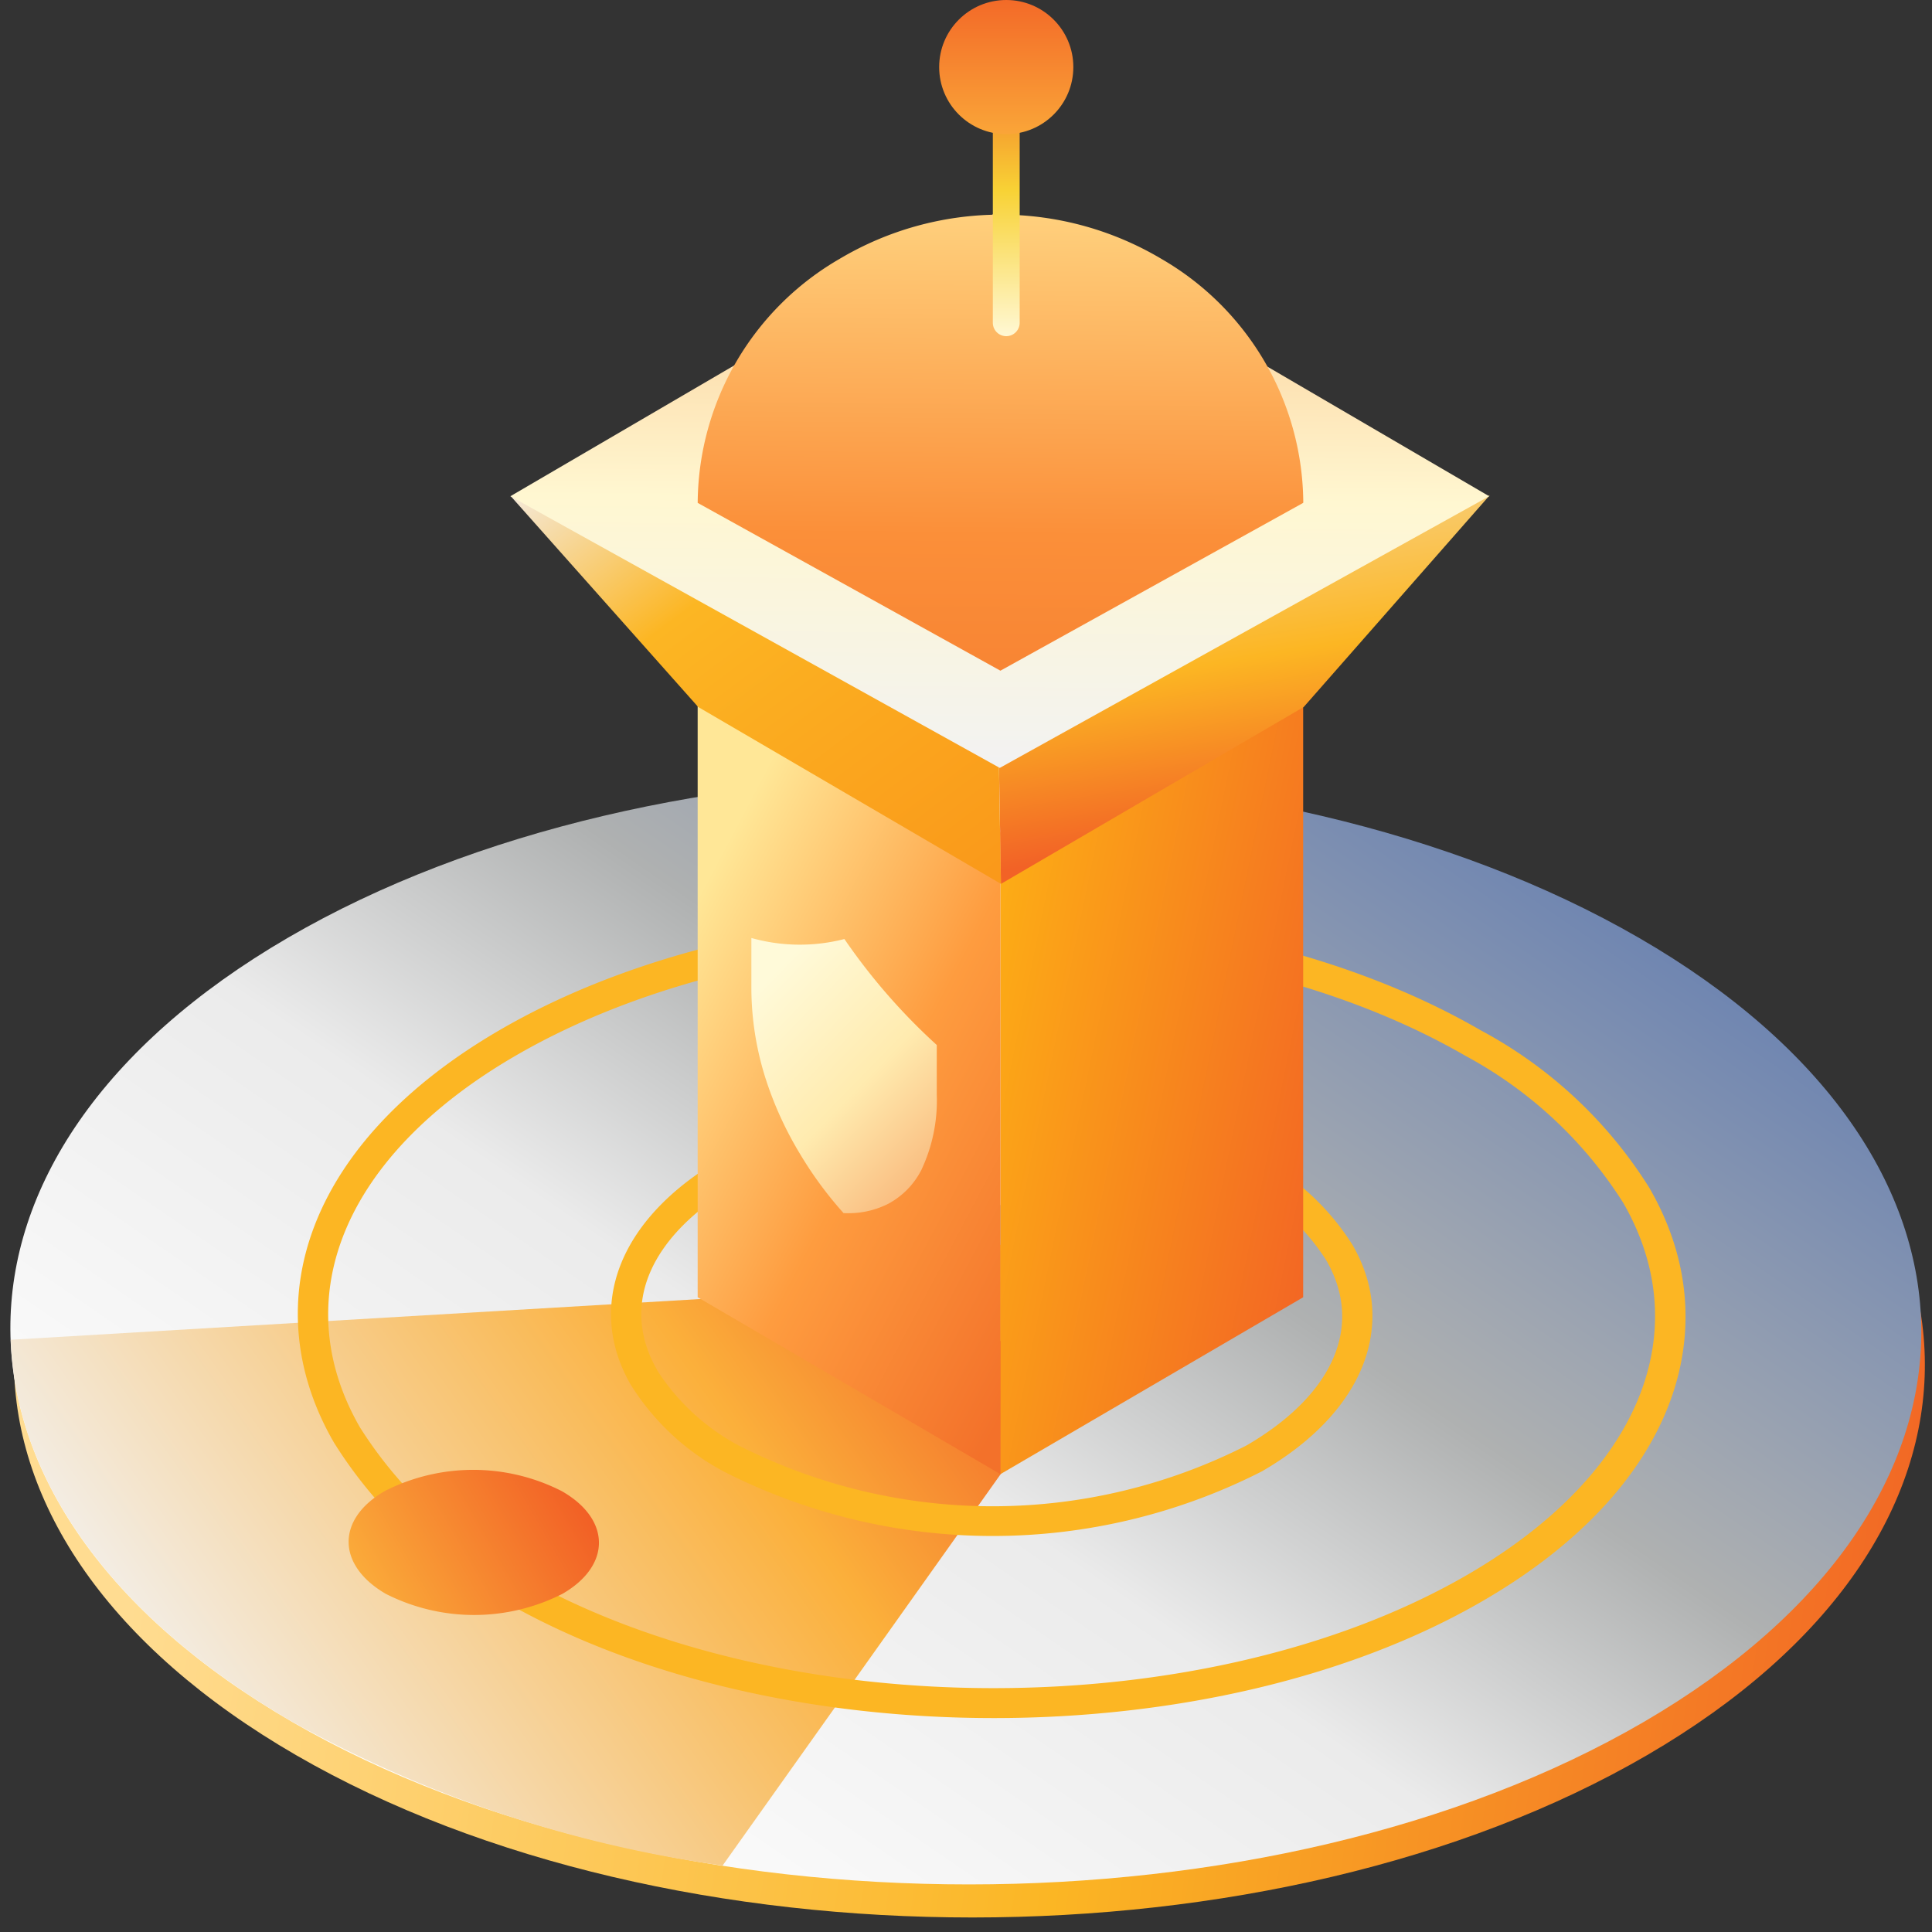 <svg xmlns="http://www.w3.org/2000/svg" xmlns:xlink="http://www.w3.org/1999/xlink" width="54" height="54" viewBox="0 0 54 54"><rect x="0" y="0" width="54" height="54" fill="#333333" stroke="none"/><defs><style>.a{fill:#fff;}.b{isolation:isolate;clip-path:url(#a);}.c{clip-path:url(#b);}.d{fill:url(#c);}.e{fill:url(#d);}.f{fill:url(#e);}.g{fill:#fbb624;}.h{fill:#fcb623;}.i{fill:url(#f);}.j{fill:url(#g);}.k{fill:url(#h);}.l{fill:url(#i);}.m{fill:url(#j);}.n{fill:url(#k);}.o{fill:url(#l);}.p{fill:url(#m);}.q{fill:url(#n);}.r{fill:url(#o);}.s{fill:url(#p);}</style><clipPath id="a"><rect class="a" width="54" height="54" transform="translate(4746 1051)"/></clipPath><clipPath id="b"><rect class="a" width="53.888" height="32.25"/></clipPath><linearGradient id="c" x1="0.476" y1="1.002" x2="0.978" y2="0.09" gradientUnits="objectBoundingBox"><stop offset="0" stop-color="#ffdc91"/><stop offset="0.519" stop-color="#fbb624"/><stop offset="1" stop-color="#f16025"/></linearGradient><linearGradient id="d" x1="0.622" y1="0.851" x2="0.384" y2="0.106" gradientUnits="objectBoundingBox"><stop offset="0" stop-color="#fefefe"/><stop offset="0.385" stop-color="#ebebeb"/><stop offset="0.611" stop-color="#afb1b1"/><stop offset="1" stop-color="#6780b1"/></linearGradient><linearGradient id="e" x1="0.661" y1="1" x2="0.59" y2="0.056" gradientUnits="objectBoundingBox"><stop offset="0" stop-color="#f2f2f2"/><stop offset="0.707" stop-color="#fbb03b"/><stop offset="1" stop-color="#f36c29"/></linearGradient><linearGradient id="f" x1="0.5" y1="1" x2="0.5" gradientUnits="objectBoundingBox"><stop offset="0" stop-color="#fbb03b"/><stop offset="1" stop-color="#f15a24"/></linearGradient><linearGradient id="g" x1="0.5" y1="0.479" x2="0.517" y2="-0.037" gradientUnits="objectBoundingBox"><stop offset="0" stop-color="#f2f2f2"/><stop offset="0.464" stop-color="#fff"/><stop offset="1" stop-color="#c2ccdc"/></linearGradient><linearGradient id="h" y1="0.215" x2="1.091" y2="0.818" gradientUnits="objectBoundingBox"><stop offset="0" stop-color="#fdae15"/><stop offset="1" stop-color="#f26125"/></linearGradient><linearGradient id="i" x1="0.275" y1="0.103" x2="0.905" y2="1" gradientUnits="objectBoundingBox"><stop offset="0" stop-color="#ffe797"/><stop offset="0.515" stop-color="#fe9c3f"/><stop offset="1" stop-color="#f3712a"/></linearGradient><linearGradient id="j" x1="0.159" y1="0.099" x2="0.782" y2="1" gradientUnits="objectBoundingBox"><stop offset="0" stop-color="#fffad9"/><stop offset="0.548" stop-color="#ffebaf"/><stop offset="1" stop-color="#f9ba7d"/></linearGradient><linearGradient id="k" x1="-0.022" y1="-0.269" x2="0.219" y2="0.922" gradientUnits="objectBoundingBox"><stop offset="0" stop-color="#f4e9d9"/><stop offset="0.641" stop-color="#fcb623"/><stop offset="1" stop-color="#f26226"/></linearGradient><linearGradient id="l" x2="0.951" y2="1" gradientUnits="objectBoundingBox"><stop offset="0" stop-color="#f4e9d9"/><stop offset="0.334" stop-color="#fcb623"/><stop offset="1" stop-color="#fa991a"/></linearGradient><linearGradient id="m" x1="0.5" y1="1" x2="0.517" y2="-0.037" gradientUnits="objectBoundingBox"><stop offset="0" stop-color="#f2f2f2"/><stop offset="0.464" stop-color="#fff7d1"/><stop offset="1" stop-color="#fac387"/></linearGradient><linearGradient id="n" x1="0.5" y1="1.43" x2="0.518" y2="-0.056" gradientUnits="objectBoundingBox"><stop offset="0" stop-color="#f4762c"/><stop offset="0.49" stop-color="#fb8f39"/><stop offset="1" stop-color="#ffd582"/></linearGradient><linearGradient id="o" x1="0.5" x2="0.5" y2="1" gradientUnits="objectBoundingBox"><stop offset="0" stop-color="#f36a28"/><stop offset="0.485" stop-color="#f8d235"/><stop offset="1" stop-color="#fff8d4"/></linearGradient><linearGradient id="p" x1="0.5" x2="0.5" y2="1" gradientUnits="objectBoundingBox"><stop offset="0" stop-color="#f36a28"/><stop offset="1" stop-color="#faa538"/></linearGradient></defs><g class="b" transform="translate(-4746 -1051)"><g transform="translate(4746 1051)"><g class="c" transform="translate(0 21.75)"><g transform="translate(-3.594 -13.19)"><path class="d" d="M19.048,46.152C29.521,40.12,37.974,25.468,37.93,13.443S29.364-3.445,18.882,2.6-.044,23.272,0,35.3,8.574,52.185,19.048,46.152Z" transform="translate(42.313 0.924) rotate(60)"/><path class="e" d="M19.048,46.152C29.521,40.12,37.974,25.468,37.93,13.443S29.364-3.445,18.882,2.6-.044,23.272,0,35.3,8.574,52.185,19.048,46.152Z" transform="translate(42.213 0) rotate(60)"/><path class="f" d="M22.676,15.77a34.573,34.573,0,0,1-9.494,8.407C8.071,27.117,3.43,27.467,0,25.654L12.857,0l4.222,3.55Z" transform="translate(26.11 16.06) rotate(60)"/><path class="g" d="M1.731,4.191a3.781,3.781,0,0,0,1.717-2.97c0-1.092-.78-1.537-1.731-.982A3.781,3.781,0,0,0,0,3.209C0,4.3.78,4.736,1.731,4.191Z" transform="translate(33.3 24.981) rotate(60)"/><path class="h" d="M7.665,34.558h0A11.835,11.835,0,0,0,13.409,32.8c7.367-4.243,13.33-14.58,13.3-23.029C26.684,4.264,24.07.845,19.883.842A11.864,11.864,0,0,0,14.131,2.6C6.773,6.838.81,17.175.843,25.632c.022,5.5,2.636,8.922,6.823,8.926Zm0,.842C3.143,35.4.023,31.816,0,25.64-.033,16.913,6.124,6.248,13.718,1.879A12.514,12.514,0,0,1,19.891,0c4.524,0,7.644,3.583,7.666,9.768.033,8.726-6.123,19.383-13.718,23.76A12.583,12.583,0,0,1,7.666,35.4Z" transform="translate(39.751 7.419) rotate(60)"/><path class="h" d="M4.208,18.583h0a6.159,6.159,0,0,0,2.964-.915,15.673,15.673,0,0,0,7.107-12.3C14.268,2.536,13.011.852,10.914.85a6.159,6.159,0,0,0-2.964.915,15.673,15.673,0,0,0-7.107,12.3c.019,2.819,1.276,4.512,3.365,4.514Zm0,.842c-2.477,0-4.2-1.964-4.208-5.356A16.575,16.575,0,0,1,7.528,1.032,6.9,6.9,0,0,1,10.913,0c2.477,0,4.2,1.964,4.208,5.356A16.575,16.575,0,0,1,7.594,18.392a6.872,6.872,0,0,1-3.385,1.032Z" transform="translate(35.944 16.791) rotate(60)"/><path class="i" d="M2.5,6.042A5.451,5.451,0,0,0,4.971,1.76C4.97.187,3.846-.455,2.476.345A5.451,5.451,0,0,0,0,4.626C0,6.2,1.125,6.828,2.5,6.042Z" transform="translate(18.357 30.801) rotate(60)"/></g></g><g transform="translate(19.5 13.377)"><path class="j" d="M458.634,120.851l-8.462-15.369,8.462-4.944,8.462,4.944Z" transform="translate(-450.172 -100.538)"/><g transform="translate(8.462 4.944)"><path class="k" d="M474.124,117.181l-8.462,4.944V104.187l8.462-4.944Z" transform="translate(-465.662 -99.243)"/></g><g transform="translate(0 4.944)"><path class="l" d="M465.87,117.181l8.462,4.944V104.187l-8.462-4.944Z" transform="translate(-465.87 -99.243)"/></g></g><path class="m" d="M2.6.029A5,5,0,0,1,0,0L0,1.385A8.39,8.39,0,0,0,.424,4.01a9.927,9.927,0,0,0,.945,2.041A10.635,10.635,0,0,0,2.576,7.689a2.469,2.469,0,0,0,1.241-.255,2.209,2.209,0,0,0,.935-.952,4.543,4.543,0,0,0,.43-2.106l0-1.385A16.961,16.961,0,0,1,2.6.029Z" transform="translate(21.001 26.217)"/><g transform="translate(27.901 13.84)"><path class="n" d="M474.1,101.187l-8.462,4.944-.076-4.529L479.3,95.267Z" transform="translate(-465.561 -95.267)"/></g><g transform="translate(14.273 13.863)"><path class="o" d="M464.123,101.195l8.462,4.944-.076-4.573L458.882,95.3Z" transform="translate(-458.882 -95.298)"/></g><path class="p" d="M463.851,116.124l-13.679-7.593,13.679-7.993,13.679,7.993Z" transform="translate(-435.907 -94.661)"/><path class="q" d="M1312.58,2375.006a7.929,7.929,0,0,0-3.958-6.787,8.8,8.8,0,0,0-9.01,0,7.931,7.931,0,0,0-3.958,6.787c0,.01,0,.019,0,.029l0,0h0l8.461,4.69,8.462-4.69h0v0C1312.579,2375.025,1312.58,2375.017,1312.58,2375.006Z" transform="translate(-1276.153 -2360.979)"/><path class="r" d="M0,7.521V0H.75V7.521a.375.375,0,0,1-.75,0Z" transform="translate(27.75 1.5)"/><circle class="s" cx="1.875" cy="1.875" r="1.875" transform="translate(26.25)"/></g></g></svg>